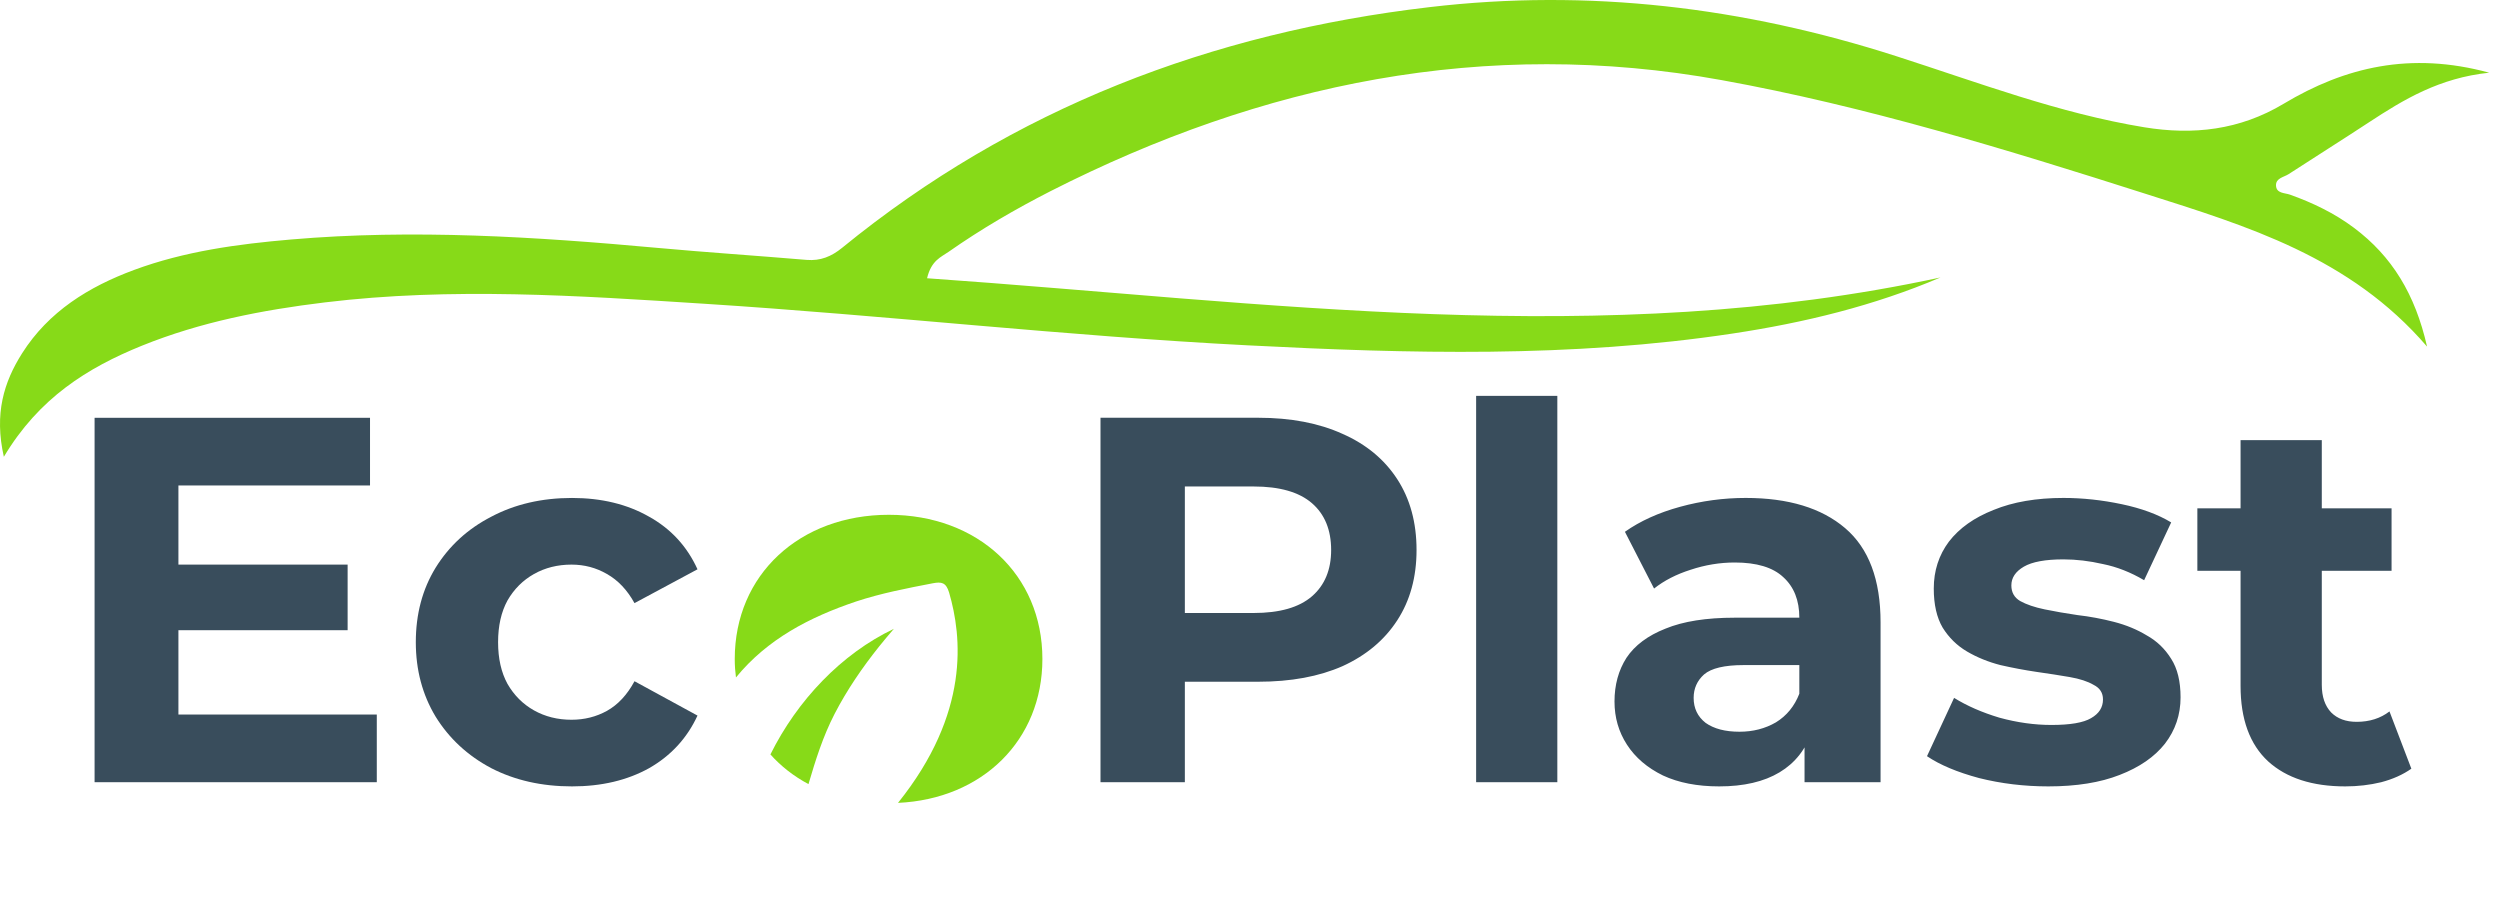 <svg width="120" height="44" viewBox="0 0 120 44" fill="none" xmlns="http://www.w3.org/2000/svg">
<path d="M42.905 30.184C42.782 30.332 42.653 30.474 42.535 30.62C42.422 30.753 42.312 30.885 42.204 31.024C41.393 32.038 40.658 33.11 40.059 34.269C39.499 35.356 39.148 36.48 38.807 37.637C38.104 37.262 37.488 36.783 36.98 36.213C38.265 33.624 40.382 31.384 42.905 30.184Z" fill="#87DA18"/>
<path d="M50.035 31.631C50.035 35.536 47.15 38.354 43.105 38.538C46.568 34.221 46.173 30.559 45.557 28.442C45.409 27.953 45.191 27.919 44.775 27.997C43.528 28.238 42.288 28.476 41.085 28.874C38.859 29.624 36.834 30.676 35.326 32.518C35.288 32.228 35.268 31.934 35.268 31.631C35.268 27.58 38.389 24.71 42.663 24.71C46.937 24.71 50.035 27.58 50.035 31.631Z" fill="#87DA18"/>
<path d="M116.499 16.637C112.795 12.325 107.85 10.853 102.99 9.304C96.294 7.168 89.562 5.101 82.636 3.845C71.296 1.786 60.605 4.004 50.433 9.172C48.738 10.037 47.091 10.996 45.53 12.089C45.173 12.34 44.703 12.498 44.499 13.356C60.766 14.493 76.931 16.828 93.143 13.318C89.942 14.682 86.591 15.493 83.164 16.01C75.43 17.18 67.662 16.976 59.89 16.576C51.177 16.129 42.508 15.136 33.803 14.58C27.741 14.19 21.667 13.78 15.595 14.515C12.587 14.88 9.63 15.454 6.81 16.594C4.201 17.652 1.871 19.101 0.185 21.926C-0.282 19.856 0.183 18.348 1.06 16.96C2.334 14.951 4.259 13.763 6.439 12.956C8.864 12.059 11.411 11.716 13.966 11.496C19.838 10.99 25.698 11.365 31.553 11.898C33.938 12.116 36.331 12.273 38.719 12.475C39.382 12.529 39.903 12.316 40.418 11.898C48.64 5.186 58.149 1.571 68.613 0.343C76.244 -0.557 83.697 0.344 91.013 2.694C94.945 3.957 98.826 5.437 102.925 6.109C105.277 6.494 107.504 6.246 109.618 4.979C112.553 3.22 115.707 2.462 119.48 3.489C117.085 3.743 115.384 4.773 113.71 5.871C112.431 6.711 111.137 7.525 109.854 8.358C109.623 8.507 109.238 8.547 109.248 8.902C109.261 9.289 109.666 9.255 109.913 9.341C111.014 9.734 112.052 10.233 112.987 10.932C114.818 12.302 115.928 14.122 116.499 16.637Z" fill="#87DA18"/>
<path d="M8.264 27.101H16.686V30.25H8.264V27.101ZM8.564 34.298H18.086V37.547H4.54V20.053H17.761V23.302H8.564V34.298ZM27.457 37.747C26.008 37.747 24.716 37.456 23.583 36.873C22.45 36.273 21.559 35.448 20.909 34.398C20.276 33.349 19.959 32.157 19.959 30.825C19.959 29.475 20.276 28.284 20.909 27.251C21.559 26.201 22.45 25.385 23.583 24.801C24.716 24.202 26.008 23.902 27.457 23.902C28.873 23.902 30.106 24.202 31.156 24.801C32.206 25.385 32.98 26.226 33.48 27.326L30.456 28.95C30.106 28.317 29.665 27.851 29.131 27.551C28.615 27.251 28.049 27.101 27.432 27.101C26.766 27.101 26.166 27.251 25.633 27.551C25.099 27.851 24.675 28.275 24.358 28.825C24.058 29.375 23.908 30.041 23.908 30.825C23.908 31.608 24.058 32.274 24.358 32.824C24.675 33.374 25.099 33.799 25.633 34.099C26.166 34.398 26.766 34.548 27.432 34.548C28.049 34.548 28.615 34.407 29.131 34.123C29.665 33.824 30.106 33.349 30.456 32.699L33.48 34.348C32.98 35.431 32.206 36.273 31.156 36.873C30.106 37.456 28.873 37.747 27.457 37.747Z" fill="#394D5C"/>
<path d="M52.824 37.547V20.052H60.396C61.963 20.052 63.312 20.311 64.445 20.827C65.578 21.327 66.453 22.052 67.069 23.002C67.686 23.951 67.994 25.084 67.994 26.4C67.994 27.7 67.686 28.825 67.069 29.774C66.453 30.724 65.578 31.457 64.445 31.974C63.312 32.474 61.963 32.723 60.396 32.723H55.073L56.873 30.899V37.547H52.824ZM56.873 31.349L55.073 29.424H60.172C61.421 29.424 62.354 29.158 62.971 28.625C63.587 28.092 63.895 27.35 63.895 26.4C63.895 25.434 63.587 24.684 62.971 24.151C62.354 23.618 61.421 23.351 60.172 23.351H55.073L56.873 21.427V31.349ZM70.854 37.547V19.003H74.752V37.547H70.854ZM86.618 37.547V34.923L86.368 34.348V29.649C86.368 28.816 86.11 28.166 85.594 27.7C85.094 27.233 84.319 27 83.269 27C82.553 27 81.845 27.117 81.145 27.35C80.462 27.567 79.879 27.867 79.395 28.25L77.996 25.526C78.729 25.009 79.612 24.609 80.645 24.326C81.678 24.043 82.728 23.901 83.794 23.901C85.843 23.901 87.434 24.384 88.567 25.351C89.701 26.317 90.267 27.825 90.267 29.874V37.547H86.618ZM82.519 37.747C81.47 37.747 80.57 37.572 79.82 37.222C79.07 36.855 78.496 36.364 78.096 35.747C77.696 35.131 77.496 34.44 77.496 33.673C77.496 32.873 77.688 32.174 78.071 31.574C78.471 30.974 79.096 30.508 79.945 30.174C80.795 29.824 81.903 29.649 83.269 29.649H86.843V31.924H83.694C82.778 31.924 82.145 32.074 81.795 32.373C81.462 32.673 81.295 33.048 81.295 33.498C81.295 33.998 81.486 34.398 81.87 34.698C82.269 34.981 82.811 35.123 83.494 35.123C84.144 35.123 84.727 34.973 85.244 34.673C85.76 34.356 86.135 33.898 86.368 33.298L86.968 35.098C86.685 35.964 86.168 36.622 85.418 37.072C84.669 37.522 83.702 37.747 82.519 37.747ZM98.319 37.747C97.169 37.747 96.061 37.614 94.995 37.347C93.945 37.064 93.112 36.714 92.496 36.297L93.796 33.498C94.412 33.881 95.137 34.198 95.97 34.448C96.82 34.681 97.653 34.798 98.469 34.798C99.369 34.798 100.002 34.69 100.368 34.473C100.752 34.256 100.943 33.956 100.943 33.573C100.943 33.257 100.793 33.023 100.493 32.873C100.21 32.707 99.827 32.582 99.344 32.498C98.861 32.415 98.327 32.332 97.744 32.249C97.178 32.165 96.603 32.057 96.02 31.924C95.437 31.774 94.903 31.557 94.42 31.274C93.937 30.991 93.546 30.607 93.246 30.124C92.963 29.641 92.821 29.016 92.821 28.25C92.821 27.4 93.062 26.65 93.546 26.001C94.046 25.351 94.762 24.843 95.695 24.476C96.628 24.093 97.744 23.901 99.044 23.901C99.96 23.901 100.893 24.001 101.843 24.201C102.793 24.401 103.584 24.693 104.217 25.076L102.918 27.85C102.268 27.467 101.61 27.209 100.943 27.075C100.293 26.925 99.66 26.85 99.044 26.85C98.177 26.85 97.544 26.967 97.144 27.2C96.745 27.433 96.545 27.733 96.545 28.1C96.545 28.433 96.686 28.683 96.969 28.85C97.269 29.016 97.661 29.15 98.144 29.25C98.627 29.349 99.152 29.441 99.719 29.524C100.302 29.591 100.885 29.699 101.468 29.849C102.051 29.999 102.576 30.216 103.043 30.499C103.526 30.766 103.917 31.141 104.217 31.624C104.517 32.09 104.667 32.707 104.667 33.473C104.667 34.306 104.417 35.048 103.917 35.697C103.417 36.331 102.693 36.83 101.743 37.197C100.81 37.563 99.669 37.747 98.319 37.747ZM112.571 37.747C110.988 37.747 109.755 37.347 108.872 36.547C107.989 35.731 107.547 34.523 107.547 32.923V21.127H111.446V32.873C111.446 33.44 111.596 33.881 111.896 34.198C112.196 34.498 112.604 34.648 113.121 34.648C113.737 34.648 114.262 34.481 114.695 34.148L115.745 36.897C115.345 37.18 114.862 37.397 114.295 37.547C113.745 37.68 113.171 37.747 112.571 37.747ZM105.473 27.4V24.401H114.795V27.4H105.473Z" fill="#394D5C"/>
</svg>

